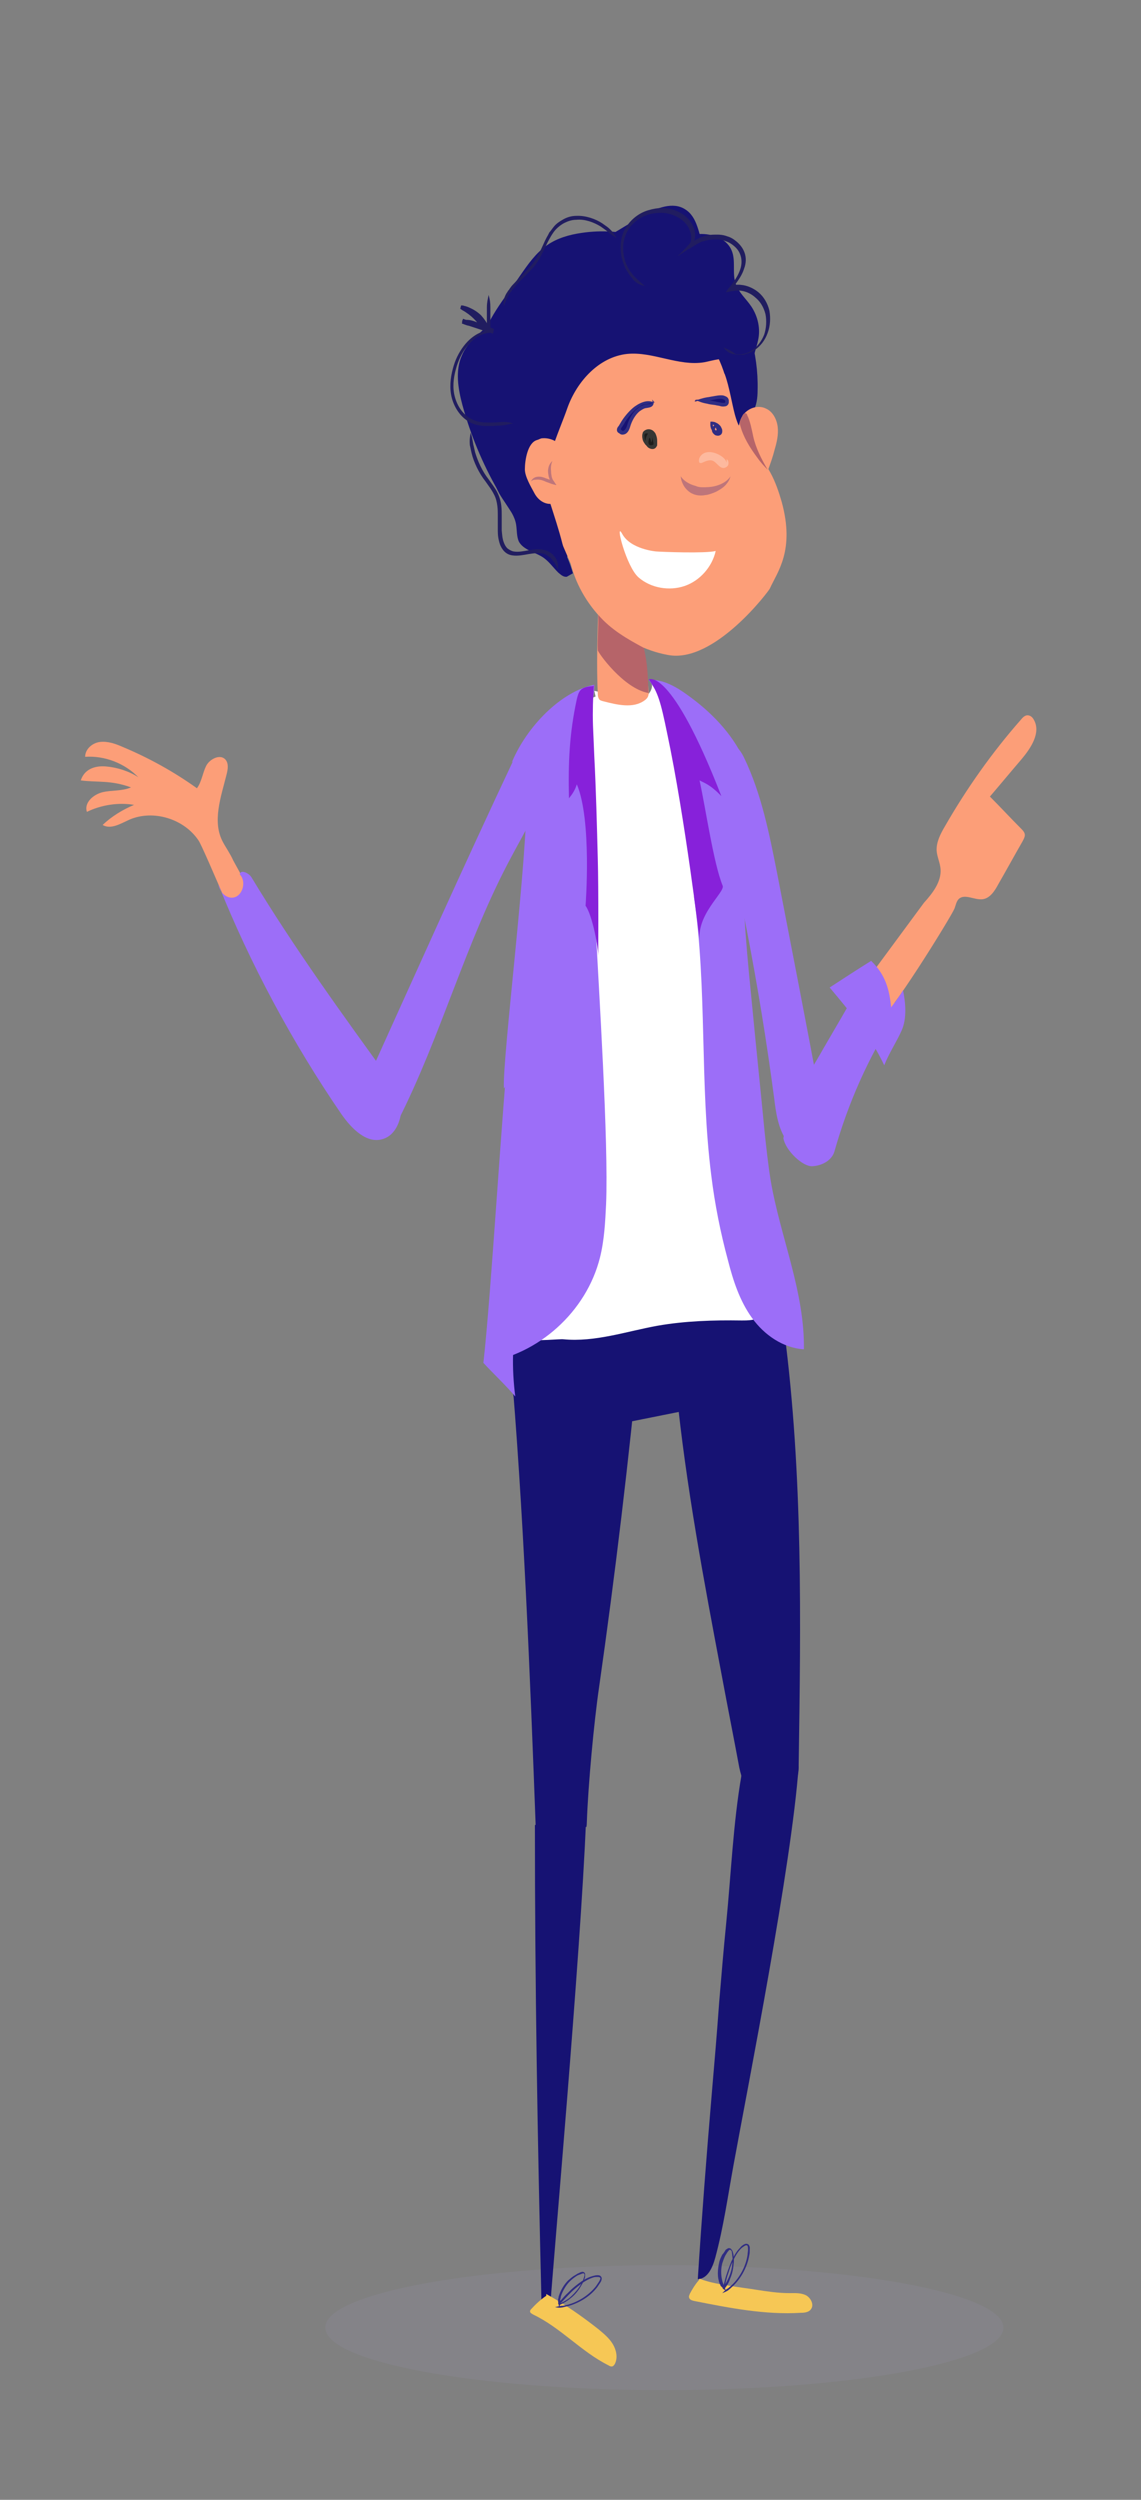 <?xml version="1.0" encoding="UTF-8"?>
<!-- Generator: Adobe Illustrator 27.7.0, SVG Export Plug-In . SVG Version: 6.00 Build 0)  -->
<svg xmlns="http://www.w3.org/2000/svg" xmlns:xlink="http://www.w3.org/1999/xlink" version="1.1" id="Calque_3" x="0px" y="0px" viewBox="0 0 261.3 572.1" style="enable-background:new 0 0 261.3 572.1;" xml:space="preserve">
<rect x="0" y="0" width="261.3" height="572.1" fill="#808080" stroke="none"/>
<style type="text/css">
	.st0{opacity:0.15;fill:#9E96B6;enable-background:new    ;}
	.st1{fill:#161273;}
	.st2{fill:#FC9E78;}
	.st3{fill:#F6C755;}
	.st4{fill:#FFFFFF;}
	.st5{fill:#9C6EF8;}
	.st6{fill:#1D1D1B;}
	.st7{fill:#373735;}
	.st8{fill:#302D83;}
	.st9{fill:#8721DA;}
	.st10{fill:#BE757A;}
	.st11{opacity:0.28;}
	.st12{fill:#B66469;}
	.st13{fill:#211D60;}
</style>
<path class="st0" d="M152.1,518.4c42.9,0,77.7,6.4,77.7,14.3s-34.8,14.3-77.7,14.3s-77.6-6.4-77.6-14.3  C74.4,524.8,109.2,518.4,152.1,518.4z"></path>
<path class="st1" d="M126.7,129.3c0.8,0.6,2,0.2,2.6-0.6c0.6-0.8,0.7-1.8,1-2.8c1.3-5.1,5.7-8.8,10.1-11.9c8.6-6,17.9-11,27.2-15.9  c1.8-0.9,3.6-1.9,4.7-3.6c1-1.6,1.2-3.5,1.2-5.3c0.2-8.4-2.3-16.8-7-23.8c-1.9-2.8-4.2-5.4-5.3-8.6c-1.2-3.2-1.4-7.1-4.3-8.9  c-2.8-1.8-6.5-0.3-9.4,1.3c-5.5,3.1-10.8,6.9-16.7,8.9c-1.9,0.6-3.8,1.1-5.5,2.1c-2.3,1.4-3.9,3.6-5.6,5.7c-2.6,3.2-5.4,6.3-8.5,9.1  c-2.1,1.9-4.3,3.7-5.4,6.3c-1.6,3.5-0.9,7.7,0.1,11.4c3.7,13.6,10.9,26.2,20.8,36.3"></path>
<path class="st2" d="M155.9,121l-27.2,3.1c-2.7-6.3-5.3-12.6-8-18.9c-2.7-6.4-5.4-13.1-4.8-20c1.1-12.1,13.7-21.4,25.8-20.3  c12.1,1.1,22.3,11.4,24.9,23.2C166.6,88,155.9,121,155.9,121z"></path>
<path class="st1" d="M118.1,310.9c-1-0.1-1.3-1.6-0.6-2.4c0.7-0.8,1.8-0.9,2.8-1c7.8-0.9,15.6-1.8,23.5-2.7c0.5-0.1,1.1-0.1,1.6,0.1  c1.1,0.5,1.2,2.1,1.1,3.3c-2.5,26-5.6,52-9.3,77.9c-1.2,8.2-2.5,22.4-2.8,30.7c-0.1,2.8-0.1-0.1-1.5,2.4s-4.8,4-7.1,2.5  c-2.1-1.3-3-0.7-3.1-3.2c-1.3-34.8-2.8-73-5.8-107.7"></path>
<path class="st1" d="M132,412.8c-0.2-2.1-7.8,1.7-5.8,1.2s4.2,0,6.3,0.5c0.5,0.1,1.1,0.3,1.4,0.7c0.3,0.4,0.3,1,0.3,1.5  c-1.2,30.4-7.6,102.2-8.1,110c-0.7,0-1.4,0-2.1,0c-0.9-37.2-1.5-71.8-1.5-109"></path>
<path class="st3" d="M125.1,525c4.2,2.3,8.2,5.1,12,8.1c1.2,1,2.4,2,3.2,3.3s1.2,3,0.6,4.4c-0.1,0.3-0.3,0.5-0.5,0.7  c-0.4,0.2-0.8,0-1.1-0.2c-6.2-3.1-10.9-8.6-17.2-11.6c-0.3-0.2-0.8-0.4-0.7-0.8c0-0.2,0.2-0.4,0.3-0.5c1-1.1,2.2-2.2,3.4-3"></path>
<path class="st1" d="M154.8,321.6c-1.2-4.6-2.5-9.2-3.7-13.8c-0.1-0.5-0.3-1.1-0.1-1.6c0.3-0.7,1.1-1,1.8-1.3  c7.8-2.7,16.2-3.6,24.4-2.8c0.5,0,1.1,0.1,1.5,0.4c0.6,0.5,0.8,1.4,0.9,2.1c4.3,33,3.8,66.3,3.3,99.6c0,1.3-0.1,2.7-1.1,3.6  c-0.9,0.8-2.1,0.8-3.2,1.1c-1.9,0.5-3.8,1.8-5.7,1.3c-2.3-0.6-3.1-3.4-3.6-5.7c-1.3-7-2.7-14-4-21c-4.1-21.7-8.2-43.4-10.4-65.4"></path>
<path class="st1" d="M171.3,407.2c4.9-1.4,6.5-3,11.6-3c-1.6,22.6-11.5,72.6-14.9,91.2c-1.3,7.1-2.3,14.3-4.2,21.3  c-0.6,2.2-1.7,4.8-4,4.9c0.9-14.1,2-28.3,3.2-42.4c0.6-7,1.2-14,1.7-21c0.5-6,1-12,1.6-18c1.1-11,1.6-23,3.5-33.9"></path>
<path class="st3" d="M160.2,521.5c2.3,0.9,4.9,1.3,7.4,1.7c1.8,0.3,3.6,0.5,5.4,0.8c2.6,0.4,5.2,0.8,7.8,0.8c1.3,0,2.6-0.1,3.8,0.5  c1.1,0.6,1.9,2.2,1.1,3.2c-0.5,0.7-1.5,0.8-2.3,0.8c-8.2,0.5-16.3-1.1-24.4-2.7c-0.5-0.1-1.1-0.3-1.2-0.8c-0.1-0.3,0.1-0.6,0.2-0.9  c0.6-1.1,1.2-2.1,2-3"></path>
<path class="st1" d="M160.2,301.5c3.1-1.3,5.9-4.5,9.2-3.8c3,0.6,4.4,4,5.2,6.9c0.8,3.1,1.4,6.2,1.7,9.4c0.2,1.6,0.2,3.5-0.9,4.6  c-0.7,0.7-1.8,0.9-2.8,1.1c-15,3-30,6-45,9c-0.9,0.2-1.8,0.4-2.7,0.2c-1.6-0.2-2.8-1.4-3.8-2.6c-4.1-5-5.3-12.1-3-18.1  c0.1-0.4,0.3-0.8,0.6-1c0.4-0.3,0.9-0.3,1.4-0.3c14.7-0.3,29-6.5,43.7-5"></path>
<path class="st2" d="M23.5,181.3c-2.1,0.5-4.3,2.4-3.6,4.5c3.3-1.6,7.2-2.2,10.8-1.6c-2.6,1.1-5.1,2.6-7.2,4.6  c1.9,1.1,4.1-0.3,6.1-1.2c5.5-2.4,12.6-0.2,15.9,4.8c0.5,0.7,3.4,7.3,7.7,17.4c1.3-3.5,10.6,14,12.7,11l1.4,1.5  c-4.6-8.5-9.3-17-13.9-25.4c-0.6-1.4-1.9-3.3-2.3-4.1c-2.6-4.7-0.5-10.4,0.8-15.6c0.3-1.2,0.5-2.5-0.3-3.4c-1.2-1.3-3.6-0.1-4.4,1.5  c-0.8,1.6-1,3.6-2.1,5.1c-5.3-3.8-11.1-7-17.1-9.5c-1.6-0.7-3.3-1.3-5.1-1.1c-1.7,0.2-3.4,1.6-3.4,3.4c4.5-0.3,9.1,1.5,12.2,4.7  c-2.1-1.4-4.9-2.3-7.5-2.5c-2.6-0.2-4.9,0.7-5.7,3.2c3.8,0.5,6.9-0.1,11.5,1.6C27.9,181.1,25.6,180.8,23.5,181.3L23.5,181.3z"></path>
<path class="st2" d="M122.6,92.1c1.5-0.4,2.8,0.9,4.2,1.6c2.2,0.9,4.6,0,6.8-0.8c8.6-3.2,17.6-5.1,26.8-5.6c1.5-0.1,5.1-3,5.6-1.6  c1,2.7,1.6,6.6,2.3,9.2c1.2,4.5,3.7,6.9,5.7,11.1s3.5,10.3,2.3,14.8c-0.4,1.6-1.3,3.2-2.9,3.6c-1.9,0.4-3.6-1.3-5.1-2.5  c-3.4-2.7-8-3.4-12.4-3.2c-4.4,0.1-8.7,1-13,0.9c-1.3,0-2.8-0.1-3.9-0.8c-1.5-0.8-2.3-2.4-3.1-4c-4-7.8-8-15.6-12-23.3"></path>
<path class="st4" d="M136.1,158.1c2.6,0.5,4.9,2,7.6,2.4c2.6,0.4,5.9-1.4,5.6-4c3.9,2.7,7.9,5.4,11.8,8.1c0.9,0.6,1.9,1.3,2.5,2.3  c0.6,0.9,0.8,1.9,1,3c2,10.8,1.2,21.9,1.3,32.9c0.4,31.2,8.1,61.8,9.8,92.9c0.1,2,0.1,4.2-1.4,5.5c-1.2,1-2.9,1-4.5,1  c-6.4-0.1-12.9,0.1-19.2,1.2c-7.2,1.3-14.3,3.8-21.6,3.1c-0.7-0.1-6.5,0.5-7,0c-0.7-0.6,4.3-2.2,4.2-3.1c-4.1-43.2,1-86.7,2.4-130.1  c0.1-2.3,0.1-4.6,0.9-6.7c1.1-3.3,3.7-6,6.9-7.2"></path>
<path class="st5" d="M124.5,180.4c-1.6,5.6-4.7,10.6-7.4,15.7c-10.4,19.3-16,40.8-25.9,60.3c-0.7,1.5-1.9,3.1-3.5,3  c-1-0.1-1.8-0.8-2.5-1.5c-1.7-1.6-3.4-3.5-3.1-5.8c0.1-0.7,0.4-1.4,0.7-2c11.4-25.2,23.3-51.8,35.1-76.8c0.5-1,0.9-0.7,2-0.9  c0.7-0.1,1.3,0.1,1.9,0.5c2.8,1.7,3.5,6.1,1.3,8.6"></path>
<path class="st5" d="M89.6,247.6c-11.1-15.3-22.2-30.6-32-46.8c-0.6-1-2.5-1.9-2.7-0.7c1.4,1.4,0.9,4.2-0.8,5.1  c-1.8,0.9-3.8-0.8-4.1-2.8c7.2,18,17,36.3,28.2,52.6c2.3,3.3,5.9,7,9.7,5.6c2.6-0.9,3.9-4,4-6.7c0.2-3.2-0.8-6.5-2.6-9.1"></path>
<path class="st5" d="M118.2,173.5c2.1,1.6,2.4,4.6,2.4,7.2c0.4,14.6-5.6,61.5-5.2,68.4c5.6-7.6,12.2-19.2,17.7-26.8  c1.2-1.6,2.3-3.2,2.8-5.1c0.4-1.5,0.3-3,0.2-4.5c-0.7-13.6-1.5-27.1-2.2-40.7c-0.2-3.8,2.2-11.1,2.2-15.3  c-7.6,1.5-15.5,9.6-18.9,17.8"></path>
<path class="st5" d="M116.7,237c-1.7,15.7-4.2,59.2-6,74.9c12.6-1.8,23.6-11.7,26.7-24.1c1-4,1.2-8.1,1.4-12.2  c0.6-14.1-1.7-49.7-2.4-63.7"></path>
<path class="st5" d="M110.7,311.9c1.4-1.5,4.8-1.4,6.8-2c-0.1,3.2,0.1,6.5,0.5,9.7C115.8,317,112.9,314.3,110.7,311.9"></path>
<path class="st5" d="M162.4,174.6c6.5,25.3,11.5,51,14.9,76.8c0.4,3.3,0.9,6.8,2.8,9.6s5.6,4.6,8.7,3.2c0.5-4.9-0.4-9.8-1.3-14.7  c-3.1-16.5-6.3-33-9.5-49.5c-1.8-9.1-3.6-18.3-7.6-26.6c-0.6-1.2-1.4-2.6-2.8-2.9c-2.4-0.5-3.8,2.7-4.1,5.1"></path>
<path class="st5" d="M188.6,239.9c0.2-0.4,7.3-12.3,10.9-19.2c1.8,2.6,3.4,5.3,5,8c0.6,1.1,1.2,2.5,0.6,3.6  c-6.2,9.6-10.9,20.2-14,31.2c-0.6,2.1-2.9,3.3-5.1,3.4c-2.2,0.1-6.1-3.6-6.6-6.4C180.9,251.6,184.2,247.7,188.6,239.9L188.6,239.9z"></path>
<path class="st2" d="M136.7,138.1c2.6,3,5.7,5.4,9.2,7.2c0.4,0.2,0.8,0.4,1,0.7s0.3,0.8,0.4,1.2c0.5,3.5,0.9,7,1.2,10.5  c0.1,0.7,0.1,1.4-0.2,1.9c-0.2,0.3-0.4,0.5-0.7,0.7c-2.6,1.9-6.3,1-9.4,0.2c-0.4-0.1-0.8-0.2-1-0.5c-0.2-0.3-0.3-0.7-0.3-1.1  c-0.3-6.9-0.1-12.3,0.1-19.3"></path>
<path class="st2" d="M128.6,103c-0.3-0.6,0.1-1.6,0.8-1.7c0.9,1.6,1.9,3.3,2.8,4.9c2.1,3.7,4.6,7.7,8.6,9.2  c7.7,2.8,16.5-5.1,23.9-1.7c3.4,1.6,5.4,5,7.2,8.3c0.6-6.3,0.5-12.7-0.2-19c4.1,2.4,6,7.3,7.3,11.8c3.1,11.2-1,16.1-2.7,19.9  c-0.2,0.5-12.7,17.2-23.3,15.2c-10.6-1.9-19.7-10.5-22.3-20.9c-2.7-6.2-3.1-7.1-4.4-11.3c-1.5-4.8,4-10.5,3-15.5"></path>
<path class="st4" d="M142.5,122.2c1.9,3.5,7.7,4,7.7,4c1.2,0.1,11.3,0.5,13.7-0.1c-0.8,3.6-3.6,6.8-7.1,8c-3.5,1.2-7.7,0.5-10.5-1.9  C143.4,129.8,140.7,118.9,142.5,122.2L142.5,122.2z"></path>
<path class="st2" d="M175.8,107.8c0.6-1.6,1.2-3.3,1.6-4.9c0.5-1.7,0.9-3.4,0.7-5.2c-0.2-1.7-1.1-3.5-2.7-4.2  c-1.4-0.7-3.2-0.4-4.5,0.7c-1.2,1-1.8,2.7-1.7,4.3"></path>
<path class="st6" d="M148.8,101.4c0.3-0.6,0.1-1.4-0.4-1.8c-0.3,0.7-0.6,1.4-0.4,2.1s1.3,1.1,1.7,0.5c0.2-0.3,0.2-0.7,0.1-1  c-0.1-0.7-0.2-1.5-0.7-2.1s-1.6-0.6-1.9,0.1c-0.1,0.2-0.1,0.4-0.1,0.7c0.1,0.9,0.5,2,1.4,2.3c0.9,0.3,2.1-0.6,1.7-1.5"></path>
<path class="st7" d="M150.3,100.7c0,0.5-0.3,0.8-0.6,1c-0.3,0.2-0.7,0.3-1.1,0.1c-0.1-0.1-0.4-0.2-0.7-0.7c-0.2-0.2-0.3-0.7-0.3-1.1  c-0.1-0.5,0-0.8,0.4-0.8c0.3-0.1,0.7,0.1,0.9,0.2c0.2,0.2,0.3,0.3,0.3,0.3s0.1,0.1,0.2,0.4s0.1,0.6,0.2,1c0.1,0.5,0.1,0.9-0.1,0.9  c-0.2,0.1-0.6,0-0.8-0.2c-0.2-0.2-0.2-0.5-0.2-0.7c0-0.2,0.1-0.4,0.1-0.6l0.1-0.2l0,0c0,0,0,0,0-0.1c0,0,0,0,0.1,0  c0,0,0.1,0,0.1,0.2c0.1,0.2,0.2,0.6,0.2,0.9c0.2-0.3,0.3-0.7,0.3-1.1c0-0.1-0.1-0.5-0.3-0.7c-0.2-0.2-0.4-0.4-0.6-0.6  c-0.1,0.2-0.2,0.5-0.3,0.7c-0.1,0.1-0.1,0.2-0.2,0.4l-0.1,0.3c0,0.2-0.1,0.4-0.1,0.7c0,0.2,0,0.4,0.1,0.6c0,0.2,0.2,0.5,0.4,0.7  c0.2,0.2,0.4,0.3,0.7,0.4c0.3,0.1,0.7,0.1,1-0.1c0.3-0.2,0.5-0.6,0.5-0.9c0-0.3,0-0.6,0-0.8c0-0.5-0.1-0.9-0.2-1.2s-0.2-0.5-0.2-0.5  s-0.1-0.2-0.4-0.5c-0.3-0.3-0.9-0.6-1.6-0.4c-0.3,0.1-0.7,0.3-0.9,0.7c-0.1,0.4-0.1,0.7-0.1,1c0,0.6,0.2,1.1,0.5,1.4  c0.4,0.7,0.9,0.9,1.1,1c0.8,0.3,1.4,0,1.8-0.4C150.4,101.7,150.6,101.1,150.3,100.7L150.3,100.7z"></path>
<path class="st8" d="M164,97.9c0.2,0.2,0.2,0.4,0.1,0.5s-0.2,0.2-0.2,0.1c0,0-0.4-0.5-0.6-0.9c0-0.1-0.1-0.5-0.1-0.4l0,0  c0,0,0,0,0.1,0c0.1,0,0.2,0.1,0.3,0.1c0.2,0.1,0.4,0.3,0.5,0.4c0.1,0.2,0.2,0.4,0.3,0.5c0,0.1,0,0.2,0,0.2c0,0,0,0.3-0.1,0.4  c-0.1,0.1-0.3,0.1-0.4,0c-0.1-0.1-0.2-0.2-0.2-0.3c-0.1-0.2,0.1-0.5,0.2-0.6c0,0,0,0,0,0l0,0C163.9,97.9,163.9,97.8,164,97.9  c-0.1,0.1,0,0.1,0,0.2c0.1,0.1,0.1,0.3,0.2,0.4l0,0.1v0c0,0,0,0,0,0.1c0,0,0.1,0.1,0.1,0.2c0,0.2-0.2,0.2-0.5-0.1  c0.1,0.4,0.6,0.8,1,0.8c0-0.2,0.1-0.3,0.1-0.6c0-0.1,0-0.2,0-0.3c0-0.1,0-0.2,0-0.3c0-0.2-0.1-0.3-0.1-0.5c0-0.1-0.1-0.2-0.1-0.3  c-0.1-0.1-0.2-0.3-0.2-0.4c0-0.1-0.1-0.1-0.2-0.3c-0.2,0.1-0.6,0.2-0.9,0.6c-0.2,0.3-0.5,0.7-0.3,1.3c0.1,0.3,0.4,0.6,0.7,0.8  c0.3,0.1,0.7,0.2,1.1,0c0.4-0.2,0.5-0.6,0.5-0.8c0-0.2,0-0.3,0-0.3s0-0.2-0.1-0.4c-0.1-0.2-0.2-0.5-0.4-0.7  c-0.2-0.2-0.5-0.5-0.8-0.6c-0.1-0.1-0.3-0.1-0.4-0.2c-0.1,0-0.4-0.1-0.6-0.1c-0.2,0-0.3,0-0.4,0c-0.1,1.2,0.1,1.3,0.1,1.5  c0.3,0.7,0.6,1.1,1.4,1.4c0.2-0.1,0.4-0.4,0.4-0.8C164.5,98.2,164.3,98,164,97.9L164,97.9z"></path>
<path class="st1" d="M159.2,91.6c2,0.4,3.9,0.7,5.9,1.1c0.4,0.1,0.8,0.1,1.1-0.1c0.4-0.3,0.2-1.1-0.3-1.3s-1-0.2-1.6-0.2  c-1.8,0.2-3.5,0.4-5.2,0.8"></path>
<path class="st8" d="M159.2,91.7c1,0.1,1.7,0.1,2.9,0c0.2,0,0.5-0.1,1.2-0.2c0.5-0.1,1.4-0.3,2.1-0.2c0.3,0.1,0.5,0.2,0.6,0.3  c0.1,0.1,0.1,0.2,0.1,0.2s0,0.1,0,0.2c0,0.1-0.1,0.2-0.3,0.2c-0.2,0-0.6,0-0.9-0.1c-0.4-0.1-0.7-0.1-1-0.2c-0.9-0.2-1.5-0.3-1.8-0.3  c-1.2-0.2-1.9-0.2-2.9-0.1c0.9,0.4,1.6,0.7,2.8,0.9c0.3,0.1,0.9,0.2,1.8,0.3c0.3,0.1,0.6,0.1,1,0.2c0.3,0.1,0.7,0.2,1.2,0.1  c0.5,0,0.9-0.5,0.9-0.9c0-0.3,0-0.5,0-0.5s0-0.2-0.2-0.5c-0.2-0.3-0.7-0.5-1.1-0.6c-0.9-0.1-1.7,0.1-2.3,0.2c-0.7,0.1-1,0.2-1.2,0.2  C160.8,91.1,160.1,91.4,159.2,91.7L159.2,91.7z"></path>
<path class="st1" d="M149.3,91.7c0.4,0.2,0.3,0.8,0,1.1c-0.4,0.3-0.9,0.3-1.3,0.3c-2,0.3-3.3,2.3-3.9,4.2c-0.2,0.6-0.4,1.3-1,1.7  s-1.5-0.2-1.2-0.8c0.9-1.5,1.9-3.1,3.2-4.3c1.3-1.2,3.1-2,4.9-1.8"></path>
<path class="st8" d="M149.8,92.1c-1-0.4-1.8-0.4-3,0.1c-0.2,0.1-0.5,0.2-1.1,0.6c-1,0.6-2.4,2.1-3.3,3.5c-0.2,0.3-0.4,0.7-0.6,1  c-0.1,0.2-0.2,0.3-0.3,0.4c0,0.1-0.1,0.1-0.1,0.2c0,0-0.1,0.2-0.1,0.3c-0.1,0.5,0.2,0.8,0.4,0.9c0.2,0.1,0.3,0.2,0.3,0.2  c0,0,0.3,0.3,1,0.1c0.7-0.2,1.1-1,1.3-1.7c0.4-1.4,1.2-2.8,2.2-3.6c0.7-0.5,1.2-0.7,1.4-0.7c0.5-0.1,1.1-0.1,1.5-0.5  c0.2-0.2,0.3-0.5,0.3-0.8c0-0.3-0.2-0.6-0.4-0.6c0.2,0.2,0.2,0.4,0.1,0.6c-0.1,0.2-0.2,0.3-0.3,0.3c-0.3,0.1-0.7,0.1-1.4,0.2  c-0.3,0.1-1,0.2-1.7,0.9c-1.1,0.8-2,2.5-2.4,3.9c-0.2,0.7-0.6,1.1-0.8,1.2c-0.2,0.1-0.4-0.1-0.4-0.1c0,0-0.3-0.2-0.2-0.3  c0,0,0,0,0-0.1c0-0.1,0.1-0.1,0.1-0.2c0.1-0.1,0.2-0.3,0.3-0.4c0.2-0.3,0.4-0.6,0.6-1c0.9-1.4,2.1-2.7,3-3.3c0.6-0.4,0.8-0.5,1-0.6  C148.2,92.5,148.8,92.3,149.8,92.1L149.8,92.1z"></path>
<path class="st2" d="M199.2,223.4c-0.8,1.7,0,10,1.9,10.2c1.9,0.2,16.8-23.9,17.5-25.7c0.3-0.8,0.4-1.6,1-2.2  c1.4-1.2,3.5,0.3,5.4,0.1c1.7-0.2,2.8-1.9,3.6-3.4c1.9-3.3,3.7-6.6,5.6-9.9c0.2-0.4,0.5-0.9,0.5-1.4c0-0.6-0.5-1.1-0.9-1.5  c-2.4-2.4-4.7-4.9-7.1-7.3c2.4-2.8,4.8-5.7,7.2-8.5c2.2-2.6,4.5-6.1,2.9-9c-0.3-0.6-0.8-1.1-1.5-1.1c-0.6,0-1.1,0.5-1.5,1  c-6.6,7.5-12.4,15.7-17.4,24.4c-1,1.7-2,3.6-1.9,5.6c0.1,1.4,0.8,2.8,0.9,4.2c0.2,2.9-1.8,5.5-3.8,7.7"></path>
<path class="st5" d="M199.5,219.9c3.2,3.1,4.2,6.4,4.6,10.9c1-1.8,1.7-2.4,2.7-4.2c0.6,2.9,0.9,6.5-0.3,9.2c-1.2,2.7-2.9,5.2-4,8  c-3.1-6.6-7.8-12.2-12.5-17.8C193.2,223.9,196.3,221.9,199.5,219.9"></path>
<path class="st5" d="M159.5,206.2c-1.1-5.6-2.2-11.2-2-16.9s2-11.5,6-15.5c1.1-1.1,2.8-2,3.9-1c0.4,0.3,0.6,0.8,0.8,1.3  c2.8,7.1,2.1,15.1,2,22.8c-0.2,11.3,1,22.6,2.1,33.8c0.9,9.4,1.9,18.9,2.8,28.3c0.4,3.7,0.8,7.5,1.4,11.2  c2.2,12.9,7.8,25.4,7.6,38.6c-4.8-0.3-9.1-3.3-11.9-7.2c-2.8-3.9-4.3-8.5-5.5-13.2c-1.7-6.3-3-12.8-3.8-19.3  c-2.7-21.2-0.9-42.8-4-64"></path>
<path class="st5" d="M158.1,192.3c0.8,1.5,3.1,0.8,4.4-0.2c2.6-1.9,4.9-4.2,6.9-6.7c1-1.2,1.9-2.6,2.2-4.1c0.7-2.6-0.2-5.3-1.3-7.7  c-2.8-5.9-7.5-10.7-12.8-14.5c-2.6-1.9-5.7-3.7-8.9-3.5c3.3,4.8,5.9,10.2,7.1,15.9c0.6,3,0.9,6,1.2,9l1.1,11.7"></path>
<path class="st9" d="M148.6,155.5c2.1,3,2.7,5.1,4.2,12.4c4.1,19.3,7.5,47.9,7.5,47.9c-1.1-6.4,5.8-11.6,5.2-13.1  c-2.1-5.1-3.9-17.8-5.3-24.1c1.1,0.6,2.4,0.9,5,3.6C153.6,152.4,148.6,155.5,148.6,155.5L148.6,155.5z"></path>
<path class="st9" d="M136,156.6c-0.2,3.1-0.3,6.2-0.2,9.4c0.1,2.4,0.2,4.7,0.3,7.1c0.4,7.8,0.6,15.7,0.8,23.5  c0.2,7,0.1,22.6,0.1,22.6c0.1-2.3-1.4-9.9-2.9-11.9c0,0,1.5-19.6-2-27.8c-0.4,1.3-1,2.2-1.8,3.2c-0.2-8.1,0.1-14.9,1.8-22.7  c0.2-0.8,0.4-1.6,0.9-2.1c0.7-0.7,1.8-0.8,2.9-0.9"></path>
<path class="st1" d="M121.5,124.2c-1.8-2.3-2.7-5.3-3.4-8.2c-2.2-8.6-7.1-18.6-8.6-27.4c-0.6-3.6,0.2-5.5,0.6-9.1  c0.7-5.8,5.7-11.5,9-16.4c1.8-2.6,3.6-5.2,6.2-7c2.3-1.6,5.1-2.4,7.9-2.8c9.4-1.4,19.4,1.4,26.3,8c2.7,2.6,4.9,5.7,7.1,8.8  c2.2,3.2,4.5,6.6,4.8,10.4c0.1,1.3-0.4,3-1.7,3c-0.7,0-1.3-0.5-2-0.9c-1.9-1-4.3-0.1-6.4,0.3c-5.9,1-11.8-2.5-17.7-1.9  c-6.4,0.7-11.4,6.2-13.6,12.2c-2.1,6.1-6.3,14.2-4.5,20.3c1.3,4.5,4.3,12.3,4.5,18.3"></path>
<path class="st2" d="M128.6,111.7c0.8,1.5-0.5,3.4-2.2,3.6s-3.2-0.9-4-2.4c-0.8-1.5-2.2-3.8-2.2-5.5c0-2,0.6-6.1,2.8-6.7  c0.4-0.1,0.8-0.4,1.2-0.4c2.4-0.2,4.8,1.4,5.4,3.8"></path>
<path class="st1" d="M131.2,131.2c-1.4-5-3.4-7.5-5.6-10.7c-4.2-6.1-7.4-13-9.4-20.1c-0.2-0.7-0.5-1.6-1.3-1.8  c-0.8-0.2-1.5,0.6-1.7,1.4c-0.5,1.8,0.6,3.6,0.6,5.4c0,1.4-0.5,2.7-0.5,4.1c0,3.9,4.3,6.7,4.9,10.6c0.2,1.3,0.1,2.6,0.6,3.8  c1,1.9,3.5,2.4,5.3,3.5c1.5,0.9,2.5,2.4,3.7,3.6c0.6,0.5,1.2,1.1,2,1"></path>
<path class="st1" d="M160.5,53.9c-0.7-0.1-1.4-0.5-2.1-0.7c-0.7-0.2-1.6-0.2-2,0.5c-0.2,0.3-0.2,0.8-0.1,1.1  c1,11.1,10.9,19.3,14.1,30c0.2,0.8,0.7,1.8,1.5,1.6c0.9-0.2,0.7-1.6,0.6-2.5c-0.3-2,0.7-4,1.1-6c0.6-2.6,0-5.4-1.5-7.7  c-1.2-1.8-2.9-3.2-3.6-5.2c-0.9-2.5,0.1-5.4-1-7.8c-1.3-2.9-4.9-3.9-8-3.6"></path>
<path class="st10" d="M165.2,107c0.4,0.3,0.3,0.7,0.3,1c0,0.3-0.1,0.5-0.1,0.7c0,0.1-0.1,0.4-0.4,0.8c-0.3,0.4-0.9,0.8-1.4,1.2  c-0.6,0.3-1.1,0.6-1.6,0.7s-0.7,0.1-0.7,0.1s-0.3,0-0.7,0c-0.4,0-1-0.1-1.4-0.4c-0.4-0.3-0.8-0.7-1.1-1.2c-0.2-0.4-0.3-0.8-0.3-1  c0-0.7-0.3-1-0.2-2.1c-1,0.1-1.8,1-1.7,2.2c0,0.3,0.1,1,0.5,1.8c0.3,0.7,1,1.5,1.8,2c0.9,0.5,1.7,0.6,2.3,0.6c0.6,0,1-0.1,1-0.1  s0.4,0,1-0.2c0.6-0.2,1.3-0.4,2.1-0.9c0.7-0.4,1.4-0.9,1.9-1.6c0.5-0.6,0.8-1.4,0.8-1.8c0.1-0.8-0.2-1.4-0.6-1.7  S165.7,106.7,165.2,107L165.2,107z"></path>
<ellipse class="st2" cx="161.6" cy="107.4" rx="6.2" ry="4.1"></ellipse>
<g class="st11">
	<path class="st4" d="M166.4,105.1c0.4,0.2,0.5,0.7,0.4,1.2c-0.1,0.4-0.5,0.7-1,0.8c-1.1,0.1-1.7-1.4-2.7-1.7   c-0.8-0.2-1.6,0.2-2.3,0.5c-0.2,0.1-0.4,0.1-0.6,0c-0.1-0.1-0.1-0.2-0.1-0.2c-0.2-0.9,0.5-1.8,1.4-2.1c0.9-0.3,1.9-0.1,2.8,0.3   c0.9,0.4,1.9,1.1,2.1,2"></path>
</g>
<path class="st12" d="M147.5,148.6c0.8,3.2,0.9,6.7,1,10c-5.7-1-11.6-9.3-11.6-9.8c-0.1-2.7,0.2-5.4,0.1-8.1  c2.9,3.4,6.6,5.5,10.5,7.6"></path>
<path class="st12" d="M169.9,95.5c0.1-0.5,0.5-1.1,0.9-0.9c0.2,0.1,0.3,0.2,0.3,0.4c0.7,1.3,1.1,3.5,1.4,4.9  c0.6,2.7,1.9,5.2,3.3,7.6c-0.9-0.9-1.7-1.8-2.4-2.8c-1.7-2.3-3.2-4.7-3.9-7.4C169.2,96.4,169.9,95.5,169.9,95.5z"></path>
<path class="st10" d="M126.5,105.5c-0.6,0.6-0.9,1.1-1,2.2c0,0.2,0,0.5,0.1,1c0,0.3,0.2,0.8,0.3,1.1l0,0l0,0  c-0.2-0.1-0.5-0.2-0.8-0.3c-0.7-0.3-1.2-0.4-1.4-0.4c-1-0.1-1.8,0.3-2.1,1.1c0.3-0.3,0.6-0.4,0.9-0.4s0.7-0.1,1.1,0  c0.2,0,0.6,0.1,1.3,0.4c0.1,0.1,0.3,0.1,0.5,0.2l0.3,0.1c0.2,0.1,0.3,0.1,0.5,0.2c0.6,0.2,1.1,0.3,1.1,0.3c0,0,0.1,0,0.1,0  c0-0.1-0.1-0.2-0.2-0.3c-0.1-0.2-0.4-0.6-0.6-0.9c-0.2-0.4-0.3-0.8-0.3-1c-0.1-0.5-0.1-0.8-0.1-0.9  C126.1,106.8,126.2,106.3,126.5,105.5L126.5,105.5z"></path>
<path class="st13" d="M165.7,79.5c0.6,0.8,1.2,1.4,2.5,1.6c0.2,0,0.6,0.1,1.1,0.1h0.2h0.1c0,0,0.2,0,0.3,0c0.2,0,0.4,0,0.6-0.1  c0.8-0.2,1.6-0.5,2.2-0.9c1.4-0.9,2.5-2.3,3.1-4c0.6-1.6,0.7-3.4,0.4-5.1c-0.4-1.7-1.3-3.2-2.5-4.2c-1.2-1-2.7-1.6-4-1.7  c-0.6-0.1-1.5,0-1.4,0c0,0,0,0,0,0c0.9-1.2,1.7-2.4,2.1-3.7c0.5-1.3,0.5-2.6,0.1-3.7c-0.4-1.1-1.1-1.9-1.8-2.5  c-0.7-0.6-1.4-1-2.1-1.2c-1.3-0.5-2.4-0.4-3.1-0.4c-0.7,0-1,0.1-1,0.1s-0.1,0-0.3,0c-0.2,0-0.6,0.1-1.1,0.3c-0.3,0.1-0.6,0.2-1,0.4  c-0.2,0.1-0.4,0.2-0.6,0.3c-0.1,0-0.2,0.1-0.3,0.2l-0.2,0.1l0,0l0,0c0,0,0,0,0,0c0.1-0.4,0.2-0.9,0.2-1.3c0-0.6-0.2-1.7-0.9-2.8  c-0.7-1.2-2.1-2.3-3.8-2.9c-0.9-0.3-1.9-0.5-2.9-0.5c-1,0-2.1,0.2-3.1,0.5c-2.1,0.6-4.1,2.1-5.3,4.2c-1.2,2.1-1.3,4.6-0.8,6.8  c0.3,1.1,0.7,2.2,1.3,3.1c0.4,0.6,0.3,0.5,0.4,0.6l0.1,0.2c0.4,0.5,0.8,0.9,0.9,1.1c0.9,0.9,1.6,1.1,2.6,1.4  c-0.8-0.7-1.2-1.1-2.1-1.9c-0.2-0.2-0.5-0.5-0.9-1l-0.1-0.2c-0.1-0.1,0,0.1-0.4-0.5c-0.5-0.8-1-1.8-1.2-2.8c-0.5-2-0.4-4.3,0.7-6.2  c1-1.9,2.9-3.2,4.8-3.8c1-0.3,2-0.4,2.9-0.4c1,0,1.9,0.2,2.7,0.5c1.6,0.6,2.8,1.6,3.4,2.6c0.6,1,0.8,1.9,0.8,2.4  c0,0.4,0,0.8-0.1,1.1c0,0-0.1,0.2-0.1,0.2l-0.1,0.1l0,0.1c0,0-0.1,0.1-0.1,0.1c-0.3,0.3-0.6,0.7-0.9,1l-0.2,0.2l-0.1,0.1l-0.2,0.2  c-0.3,0.3-0.6,0.7-1,1l-0.2,0.2l-0.1,0.1l-0.1,0.1l0,0l0.3-0.2l0.6-0.4c0.4-0.3,0.8-0.5,1.2-0.8c0.3-0.2,0.6-0.4,0.9-0.5  c0.3-0.2,0.5-0.3,0.8-0.5c0.1-0.1,0.2-0.1,0.3-0.2l0.2-0.1c0.1-0.1,0.2-0.1,0.3-0.2c0.2-0.1,0.4-0.2,0.6-0.3  c0.4-0.2,0.7-0.3,0.9-0.3c0.5-0.2,0.9-0.2,1.1-0.3c0.2,0,0.3,0,0.3,0s0.3-0.1,0.9-0.1c0.6,0,1.5-0.1,2.7,0.4  c0.6,0.2,1.2,0.5,1.9,1.1c0.6,0.5,1.2,1.2,1.5,2.2c0.3,0.9,0.3,2.1-0.1,3.2c-0.4,1.2-1.1,2.3-2,3.5c-0.3,0.4-0.6,0.7-0.9,1.1  l-0.2,0.3l-0.1,0.2c0,0-0.1,0.1-0.1,0.1l0.1,0c0.3-0.1,0.6-0.1,0.9-0.2c1.3-0.2,1.6-0.2,2.2-0.2c1.2,0.1,2.5,0.6,3.6,1.6  c1.1,0.9,1.9,2.2,2.3,3.8c0.3,1.5,0.2,3.2-0.3,4.7c-0.6,1.5-1.6,2.8-2.8,3.6c-0.6,0.4-1.3,0.7-2,0.8c-0.2,0-0.3,0.1-0.5,0.1  c-0.1,0-0.2,0-0.2,0h0h-0.2c-0.4,0-0.7,0-0.9-0.1C167.3,80.1,166.7,80,165.7,79.5L165.7,79.5z"></path>
<path class="st13" d="M111.9,67.5c-0.2,1-0.4,1.7-0.4,2.9c0,0.7,0,2.1,0,3.6c0,0.5,0,1,0,1.4v0.4v0.1c1.5-0.2,0.4-0.1,0.8-0.1l0,0  l0,0v0l0-0.1l-0.1-0.2c-0.1-0.2-0.2-0.5-0.3-0.7c-0.4-1-1-1.8-1.7-2.6c-0.7-0.7-1.6-1.3-2.5-1.7c-0.4-0.2-0.9-0.4-1.4-0.5  c-0.2-0.1-0.5-0.1-0.7-0.1l0,0h0c-0.4,1.5-0.1,0.4-0.2,0.8l0,0l0,0l0.1,0l0.1,0.1l0.3,0.2l0,0c2,1.1,3.5,2.7,4.2,4  c0.2,0.3,0.4,0.6,0.5,0.8l0,0l0,0l0,0l0,0c1.3-0.8,0.4-0.2,0.7-0.4l0,0l0,0l-0.1-0.1c-0.1-0.1-0.1-0.1-0.1-0.2  c-0.1-0.1-0.2-0.2-0.2-0.2c-0.3-0.3-0.4-0.3-0.2-0.2l0,0c-0.9-0.8-2-1.2-2.9-1.4c-0.5-0.1-0.9-0.1-1.3-0.1c-0.2,0-0.4,0.1-0.6,0.1h0  h0l0,0c0-0.7-0.1,0.9-0.1,0.8l0,0l0,0l0.1,0l0.1,0c0.1,0,0.1,0.1,0.2,0.1c1.1,0.4,1.5,0.5,0.7,0.2l0,0c2.7,0.9,4.3,1.4,5.2,1.7  c0.2,0.1,0.4,0.1,0.6,0.2c0.1,0,0.1,0,0.2,0.1l0,0h0c0.3-1.5,0.1-0.4,0.1-0.8l0,0l0,0l0,0l0,0h0c0,0-0.1,0-0.1,0c-0.2,0-0.2,0-0.2,0  c0,0,0-0.1-1.2,0.1l0,0c-0.1,0-0.7,0.1-1.7,0.5c-0.9,0.4-2.1,1.2-3.2,2.5c-1.1,1.3-2.1,3-2.7,5c-0.6,2-1,4.3-0.6,6.6  c0.4,2.3,1.7,4.6,3.6,5.9c1,0.7,2.1,1.1,3.2,1.2c0.6,0.1,1.1,0.1,1.6,0.1c0.3,0,0.5,0,0.8,0l0.4,0c0.8-0.1,1.4-0.1,1.7-0.1  c1.2-0.1,1.8-0.3,2.9-0.5c-1-0.3-1.7-0.4-2.9-0.3c-0.3,0-0.9,0.1-1.7,0.1l-0.4,0c-0.2,0-0.5,0-0.8,0c-0.5,0-1,0-1.5-0.1  c-1-0.1-2-0.5-2.9-1.1c-1.8-1.2-2.9-3.3-3.3-5.4c-0.4-2.2,0-4.3,0.6-6.3c0.6-1.9,1.5-3.6,2.6-4.8c1-1.2,2.1-2,2.9-2.3  c0.8-0.4,1.4-0.4,1.5-0.5l0,0c1.1-0.1,1.1,0,1.1-0.1c0,0,0.1,0,0.2,0c0,0,0.1,0,0.1,0h0l0,0l0,0l0,0c0.1-0.3-0.2,0.8,0.1-0.8l0,0h0  c-0.1,0-0.1,0-0.2-0.1c-0.1-0.1-0.3-0.1-0.6-0.2c-0.9-0.3-2.5-0.8-5.2-1.7l0,0c0.7,0.2,0.4,0.1-0.7-0.2c-0.1,0-0.1-0.1-0.2-0.1  l-0.1,0l-0.1,0l0,0l0,0c0-0.2-0.1,1.4,0,0.8l0,0h0h0c0.2,0,0.3-0.1,0.5-0.1c0.3,0,0.7,0,1.1,0.1c0.8,0.1,1.8,0.5,2.5,1.2l0,0  c-0.1-0.1-0.1-0.1,0.2,0.2c0.1,0.1,0.1,0.1,0.2,0.2c0,0,0.1,0.1,0.1,0.1l0.1,0.1l0,0l0,0c0.3-0.2-0.7,0.4,0.7-0.4l0,0l0,0l0,0v0  c-0.1-0.3-0.3-0.6-0.5-0.9c-0.8-1.3-2.4-3.1-4.5-4.2l0,0L106,70l-0.1-0.1l-0.1,0l0,0l0,0c-0.1,0.3,0.2-0.7-0.2,0.7l0,0h0  c0.2,0,0.4,0.1,0.6,0.1c0.4,0.1,0.8,0.2,1.2,0.4c0.8,0.4,1.6,0.9,2.2,1.6c0.7,0.7,1.2,1.4,1.6,2.3c0.1,0.2,0.2,0.4,0.2,0.7l0.1,0.2  l0,0.1v0v0l0,0c0.4,0-0.8,0.1,0.8-0.1v-0.1v-0.4c0-0.5,0-1,0-1.4c0-1.6,0-2.9,0-3.6C112.3,69.2,112.2,68.6,111.9,67.5L111.9,67.5z"></path>
<path class="st13" d="M127.7,130.4c0.2-1,0.1-1.9-0.6-2.9c-0.1-0.1-0.3-0.3-0.5-0.6c-0.1-0.1-0.3-0.2-0.4-0.3  c-0.4-0.3-0.9-0.6-1.5-0.7c-2.4-0.7-4.9,0.7-7.1,0.3c-0.5-0.1-1-0.4-1.4-0.7c-0.4-0.4-0.6-0.8-0.8-1.3c-0.4-1-0.4-2-0.5-2.8  c0-0.8,0-1.6,0-2c0-0.5,0-0.8,0-0.8s0-0.3,0-0.8s0-1.2-0.1-2.1c-0.1-0.9-0.4-2-0.9-3c-0.5-1-1.3-2-2-3c-1.5-1.9-2.5-4.2-3.1-6.2  c-0.2-0.8-0.3-1.4-0.4-1.7c-0.2-1.2-0.3-1.8-0.6-2.8c-0.2,1-0.3,1.7-0.2,2.9c0.1,0.3,0.2,1,0.4,1.8c0.5,2.1,1.7,4.6,3.2,6.5  c0.7,1,1.4,1.9,1.9,2.9c0.5,0.9,0.7,1.9,0.8,2.7s0.1,1.5,0.1,2c0,0.5,0,0.8,0,0.8s0,0.3,0,0.8c0,0.5,0,1.2,0,2.1  c0,0.9,0.1,1.9,0.5,3.1c0.2,0.5,0.5,1.1,1,1.6c0.5,0.5,1.1,0.8,1.8,0.9c1.3,0.2,2.6-0.1,3.8-0.3c1.2-0.2,2.3-0.3,3.3-0.1  c0.5,0.1,0.9,0.4,1.2,0.6c0.1,0.1,0.2,0.2,0.4,0.3c0.2,0.2,0.4,0.4,0.4,0.5C127.1,128.9,127.4,129.4,127.7,130.4L127.7,130.4z"></path>
<path class="st13" d="M115.4,70.1c0.3-1,0.6-1.6,1.1-2.6c0.1-0.1,0.2-0.3,0.4-0.6c0.1-0.1,0.2-0.2,0.3-0.4c0.2-0.3,0.5-0.6,0.8-1  c1.2-1.4,2.8-2.8,4.2-4.4c1.4-1.6,2.1-3.5,2.8-4.8c0.6-1.3,1.1-2.1,1.1-2.1s0.1-0.2,0.3-0.5c0.2-0.3,0.5-0.8,1-1.3  c0.5-0.5,1.1-1,1.9-1.4c0.8-0.4,1.7-0.7,2.7-0.7c2-0.2,4,0.6,5.5,1.5c0.6,0.4,1.1,0.8,1.4,1c0.9,0.8,1.4,1.1,2.3,1.7  c-0.5-0.9-0.9-1.5-1.8-2.3c-0.2-0.2-0.8-0.6-1.5-1.1c-1.5-1-3.8-1.8-5.9-1.7c-1.1,0-2.1,0.3-3,0.8c-0.9,0.5-1.6,1-2.1,1.6  c-0.5,0.6-0.8,1.1-1.1,1.4c-0.2,0.4-0.3,0.6-0.3,0.6s-0.5,0.8-1.1,2.2c-0.6,1.3-1.4,3.1-2.7,4.7c-1.3,1.5-2.9,3-4.2,4.4  c-0.3,0.3-0.6,0.7-0.8,1c-0.1,0.2-0.2,0.3-0.3,0.4c-0.2,0.3-0.3,0.5-0.4,0.6C115.3,68.3,115.3,69.1,115.4,70.1L115.4,70.1z"></path>
<path class="st8" d="M128.1,528.1c0.1-0.5,0.2-0.8,0.2-1.4c0-0.1,0-0.2,0-0.3c0-0.1,0-0.1,0-0.2c0-0.1,0.1-0.2,0.1-0.3  c0-0.3,0.1-0.5,0.2-0.8c0.4-1,1-2.1,1.9-3c0.4-0.4,0.9-0.8,1.5-1.2c0.3-0.2,0.6-0.3,0.9-0.4c0.3-0.1,0.6-0.3,0.8-0.2  c0.2,0.1,0.2,0.4,0.1,0.7c-0.1,0.3-0.2,0.6-0.3,0.9c-0.2,0.6-0.6,1.1-0.9,1.6c-0.7,1-1.5,1.8-2.2,2.4c-0.8,0.6-1.5,1-2.1,1.2  c-0.1,0-0.1,0.1-0.2,0.1l-0.1,0l-0.1,0l0,0h0c0-0.1,0.4,0.6,0.2,0.3l0,0l0,0c0.1-0.1,0.2-0.2,0.2-0.3c0.1-0.2,0.2-0.3,0.3-0.3l0,0  c1.5-1.6,1.6-1.7,1.6-1.7s0.2-0.2,0.7-0.7c0.4-0.4,1.1-1,1.9-1.6c0.8-0.6,1.8-1.3,3.1-1.7c0.3-0.1,0.6-0.1,1-0.1  c0.3,0,0.6,0.1,0.6,0.3c0,0.2-0.2,0.6-0.4,0.9c-0.2,0.3-0.4,0.6-0.6,0.9c-1.8,2.3-4.6,3.9-7.1,4.4c-0.4,0.1-0.7,0.1-0.9,0.1  c-0.6,0.1-0.9,0.2-1.4,0.3c0.5,0.1,0.9,0.2,1.5,0.1c0.2,0,0.5-0.1,0.9-0.2c2.5-0.5,5.5-2.1,7.3-4.5c0.2-0.3,0.4-0.6,0.6-0.9  c0.2-0.3,0.4-0.6,0.4-1.1c0-0.2-0.2-0.5-0.4-0.6c-0.2-0.1-0.4-0.1-0.6-0.1c-0.4,0-0.7,0.1-1.1,0.2c-1.4,0.4-2.4,1.1-3.2,1.7  c-0.8,0.6-1.5,1.2-1.9,1.6c-0.4,0.4-0.7,0.7-0.7,0.7s-0.2,0.1-1.6,1.7l0,0c-0.1,0.1-0.2,0.2-0.3,0.3c-0.1,0.1-0.2,0.2-0.2,0.3l0,0  l0,0c-0.2-0.3,0.3,0.4,0.2,0.3l0,0h0l0.1,0l0.1,0c0.1,0,0.1-0.1,0.2-0.1c0.6-0.3,1.4-0.7,2.1-1.3c0.8-0.6,1.6-1.4,2.3-2.5  c0.3-0.5,0.7-1.1,0.9-1.7c0.1-0.3,0.3-0.6,0.3-0.9c0-0.2,0-0.4,0-0.5c0-0.2-0.1-0.4-0.3-0.5c-0.2-0.1-0.5-0.1-0.6,0  c-0.2,0-0.3,0.1-0.5,0.2c-0.3,0.1-0.6,0.3-0.9,0.5c-0.6,0.3-1.1,0.8-1.6,1.2c-0.9,0.9-1.6,2.1-2,3.2c-0.1,0.3-0.2,0.5-0.2,0.8  c0,0.1-0.1,0.2-0.1,0.3c0,0.1,0,0.1,0,0.2c0,0.1,0,0.2,0,0.3C127.9,527.2,127.9,527.5,128.1,528.1L128.1,528.1z"></path>
<path class="st8" d="M166.3,524.4c-0.2-0.5-0.3-0.8-0.5-1.3c0-0.1-0.1-0.2-0.1-0.3c0-0.1-0.1-0.1-0.1-0.2c0-0.1-0.1-0.2-0.1-0.3  c-0.1-0.2-0.1-0.5-0.2-0.8c-0.2-1.1-0.2-2.3,0.1-3.5c0.2-0.6,0.4-1.2,0.7-1.8c0.2-0.3,0.3-0.5,0.5-0.8c0.2-0.2,0.4-0.6,0.6-0.5  c0.2,0,0.4,0.3,0.4,0.5s0.1,0.6,0.1,0.9c0.1,0.6,0.1,1.2,0,1.8c-0.1,1.2-0.4,2.2-0.8,3.1c-0.4,0.9-0.8,1.6-1.2,2.1  c-0.1,0.1-0.1,0.1-0.1,0.2l-0.1,0.1l0,0l0,0l0,0c-0.1,0,0.6,0.3,0.3,0.2l0,0l0,0c0-0.1,0.1-0.2,0.1-0.3c0-0.2,0.1-0.3,0.1-0.4l0,0  c0.5-2.1,0.6-2.3,0.6-2.3s0.1-0.3,0.3-0.9s0.4-1.4,0.9-2.3c0.4-0.9,1-2.1,1.9-3c0.2-0.2,0.5-0.4,0.8-0.6c0.3-0.2,0.6-0.2,0.7,0  c0.1,0.2,0.1,0.6,0.1,0.9c0,0.4-0.1,0.7-0.1,1.1c-0.4,2.9-2.1,5.7-4,7.3c-0.3,0.2-0.5,0.5-0.7,0.5c-0.5,0.4-0.7,0.6-1.1,1  c0.5-0.2,0.8-0.3,1.3-0.6c0.1-0.1,0.4-0.3,0.7-0.6c2-1.7,3.7-4.5,4.2-7.5c0.1-0.4,0.1-0.8,0.1-1.1c0-0.4,0.1-0.8-0.2-1.2  c-0.1-0.2-0.4-0.3-0.6-0.3c-0.2,0-0.4,0.1-0.6,0.2c-0.3,0.2-0.6,0.4-0.8,0.7c-1,1-1.5,2.1-2,3.1c-0.4,1-0.7,1.8-0.9,2.4  c-0.2,0.6-0.3,0.9-0.3,0.9s-0.1,0.2-0.6,2.3l0,0c0,0.1-0.1,0.2-0.1,0.4c0,0.1-0.1,0.2-0.1,0.3l0,0l0,0c-0.3-0.2,0.4,0.2,0.3,0.2l0,0  l0,0l0,0l0.1-0.1c0-0.1,0.1-0.1,0.1-0.2c0.4-0.5,0.9-1.2,1.2-2.2c0.4-0.9,0.7-2,0.8-3.3c0.1-0.6,0.1-1.2,0-1.9c0-0.3-0.1-0.6-0.2-1  c-0.1-0.2-0.1-0.3-0.3-0.5c-0.1-0.2-0.3-0.3-0.6-0.3c-0.2,0-0.4,0.2-0.6,0.3s-0.2,0.3-0.3,0.4c-0.2,0.3-0.4,0.6-0.6,0.8  c-0.3,0.6-0.6,1.2-0.7,1.8c-0.3,1.3-0.4,2.6-0.2,3.7c0.1,0.3,0.1,0.6,0.2,0.8c0,0.1,0.1,0.2,0.1,0.3c0,0.1,0.1,0.2,0.1,0.2  c0.1,0.1,0.1,0.2,0.1,0.3C165.7,523.8,166,524.1,166.3,524.4L166.3,524.4z"></path>
</svg>
